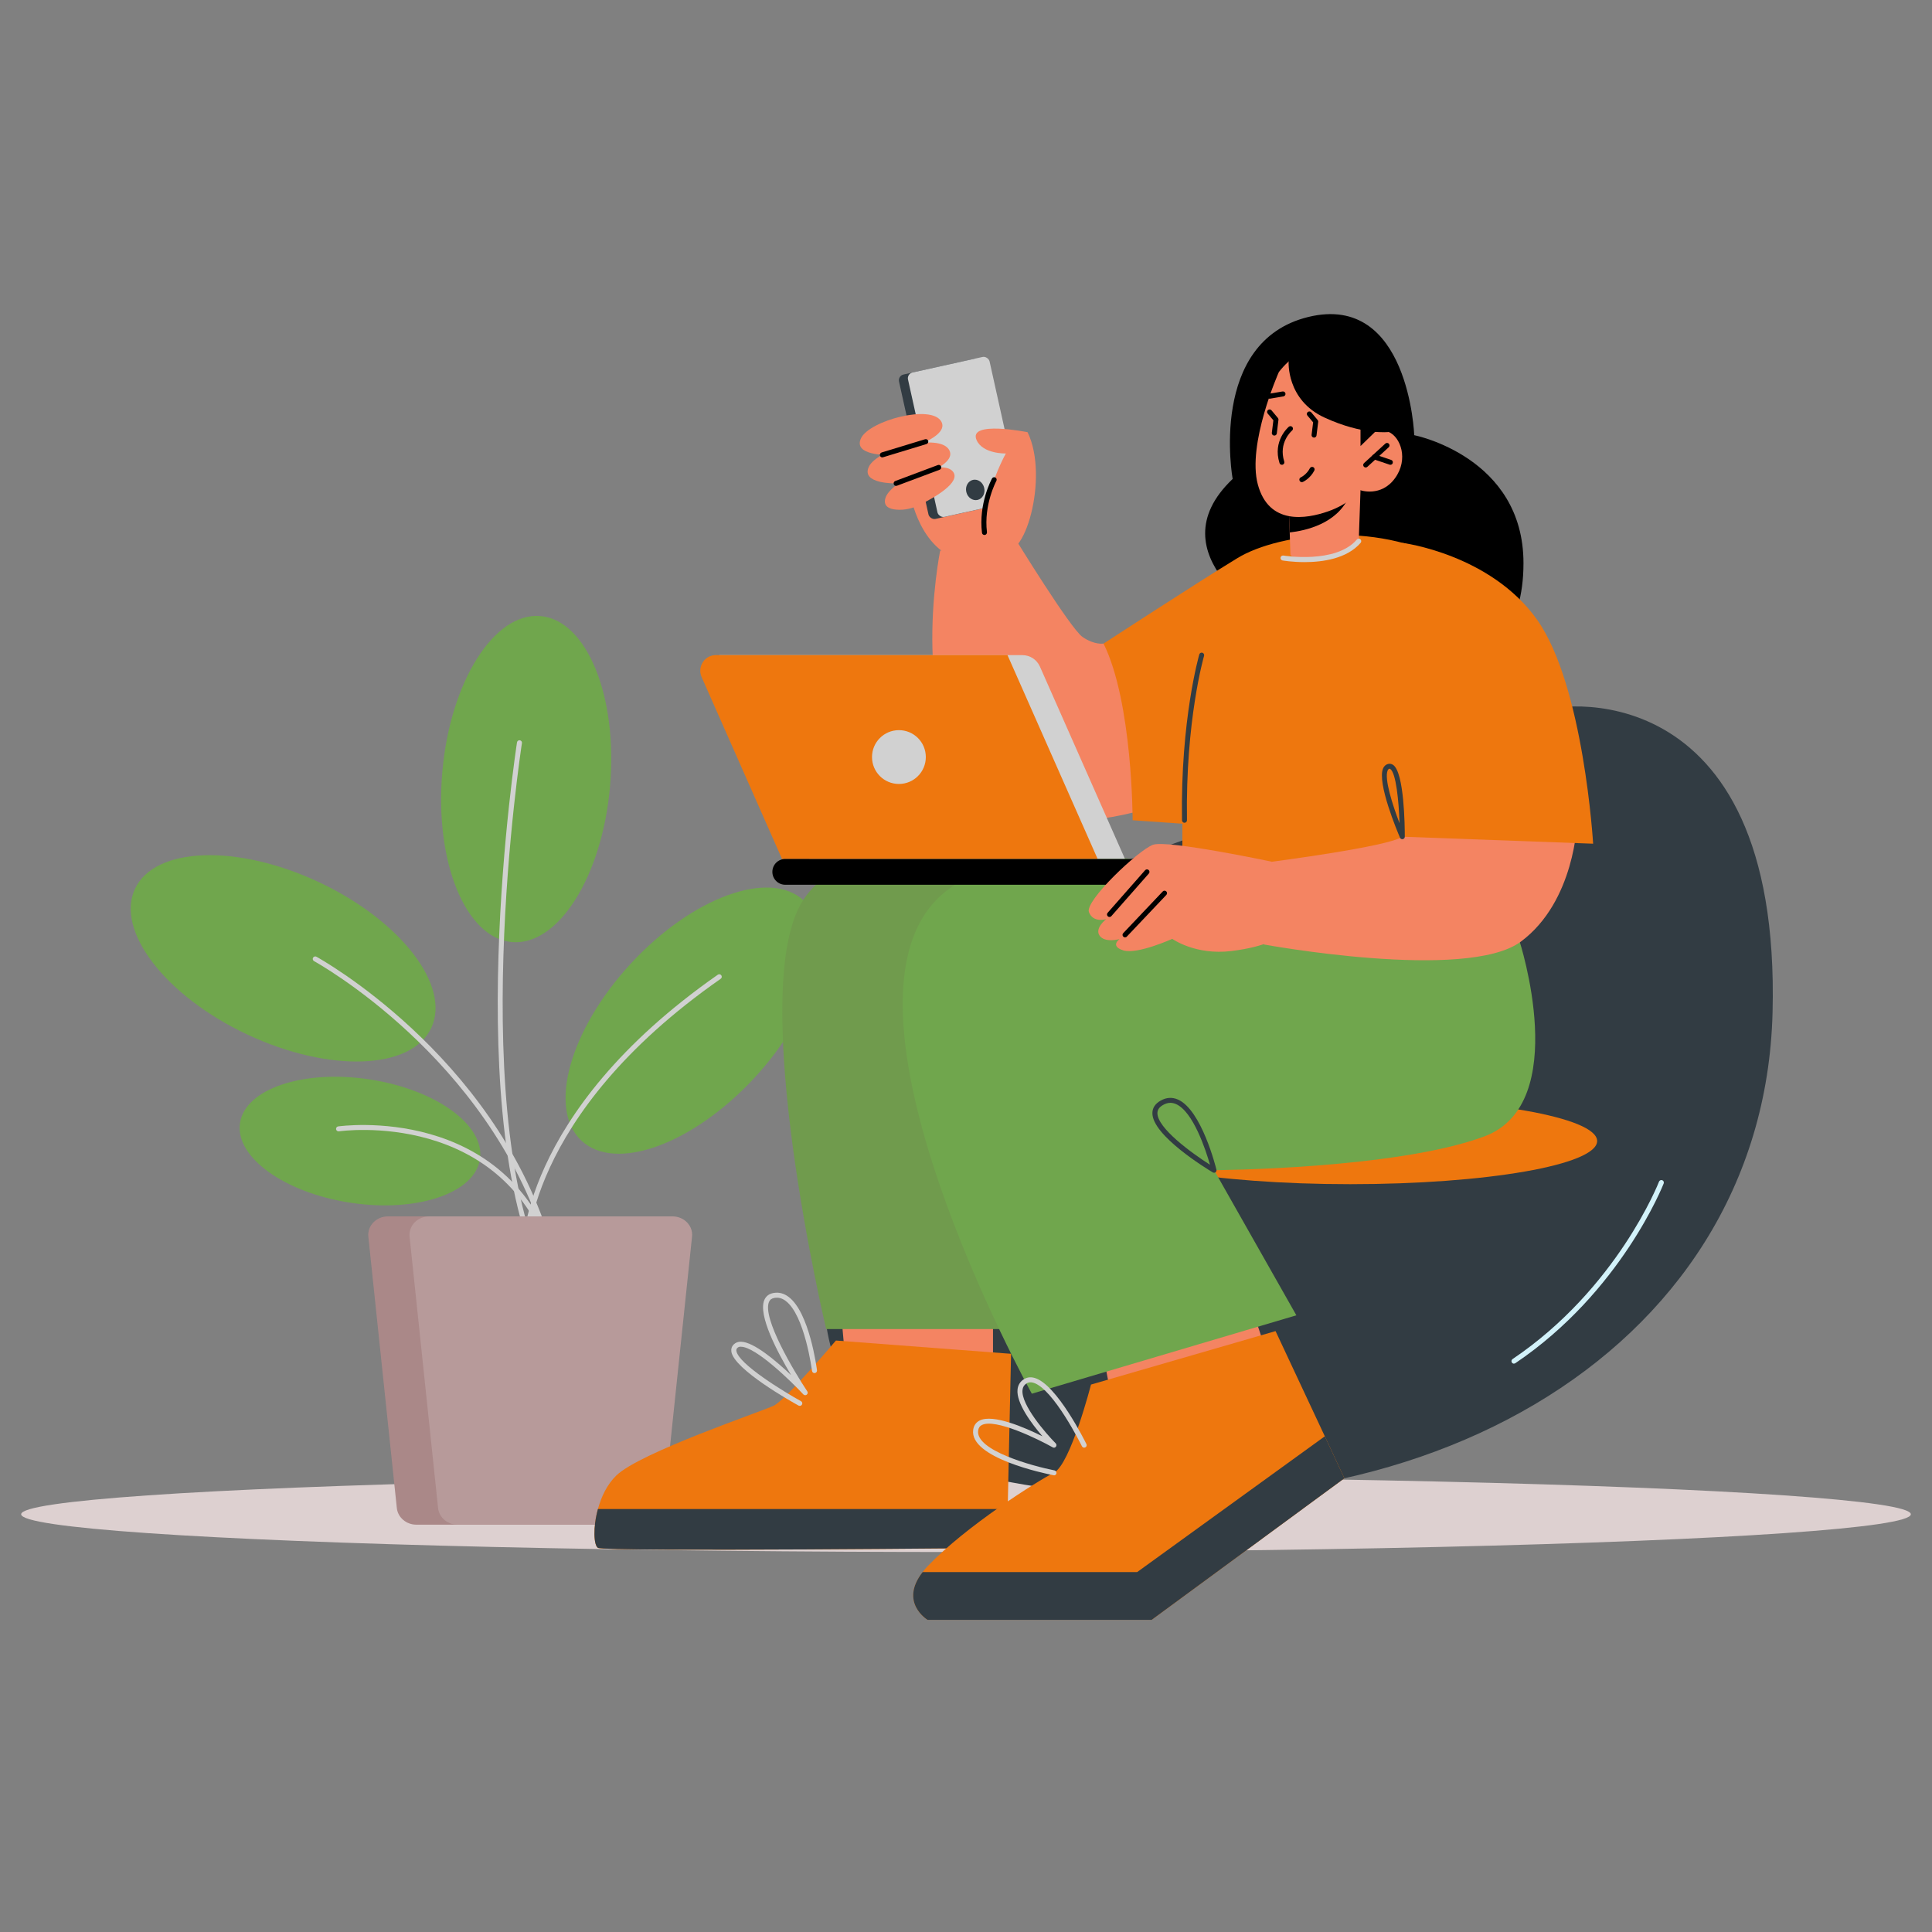 <?xml version="1.0" encoding="UTF-8"?>
<svg id="Layer_1" data-name="Layer 1" xmlns="http://www.w3.org/2000/svg" viewBox="0 0 400 400">
  <rect x="0" y="0" width="400" height="400" fill="#808080" stroke="none"/>
  <defs>
    <style>
      .cls-1 {
        fill: #70a64d;
      }

      .cls-2 {
        fill: #ddd0d0;
      }

      .cls-3 {
        fill: #f48462;
      }

      .cls-4 {
        fill: #a88;
      }

      .cls-5 {
        fill: #323c43;
      }

      .cls-6 {
        fill: #709b4d;
      }

      .cls-7 {
        fill: #b79a9a;
      }

      .cls-8 {
        fill: #d1d1d1;
      }

      .cls-9 {
        fill: #d2f2fa;
      }

      .cls-10 {
        fill: #ee770e;
      }
    </style>
  </defs>
  <ellipse class="cls-2" cx="200" cy="313.51" rx="195.62" ry="7.82"/>
  <path class="cls-5" d="M318.75,147.43c2.28-1.94,50.07-9.29,48.24,62.21-1.83,71.5-76.64,112.49-158.75,97.06-82.11-15.42-4.38-117.97-4.38-117.97l114.9-41.31Z"/>
  <path class="cls-9" d="M313.45,282.33c-.17,0-.33-.08-.43-.23-.16-.24-.1-.56.14-.72,21.62-14.58,30.24-36.51,30.32-36.73.1-.27.41-.4.67-.3.27.1.4.4.3.67-.08.22-8.81,22.45-30.71,37.21-.09.06-.19.09-.29.09Z"/>
  <path class="cls-10" d="M330.67,236.24c0,4.93-22.89,8.93-51.12,8.93s-51.12-4-51.12-8.93,22.89-8.93,51.12-8.93,51.12,4,51.12,8.93Z"/>
  <path class="cls-1" d="M126.3,162.82c-1.63,18.64-10.73,33.07-20.32,32.23-9.59-.84-16.04-16.63-14.4-35.27,1.63-18.64,10.73-33.07,20.32-32.23,9.59.84,16.04,16.63,14.4,35.27Z"/>
  <path class="cls-1" d="M66.03,182.64c16.94,7.96,27.35,21.47,23.26,30.18-4.09,8.71-21.14,9.32-38.08,1.37-16.94-7.96-27.35-21.47-23.26-30.18,4.09-8.71,21.14-9.32,38.08-1.37Z"/>
  <path class="cls-1" d="M72.6,249.02c-13.72-2.07-23.98-9.47-22.91-16.52,1.06-7.06,13.05-11.1,26.77-9.03,13.72,2.07,23.98,9.47,22.91,16.52-1.06,7.06-13.05,11.1-26.77,9.03Z"/>
  <path class="cls-1" d="M130.61,199.49c12.7-13.74,28.72-19.59,35.79-13.06,7.07,6.53,2.51,22.97-10.19,36.71-12.7,13.74-28.72,19.59-35.79,13.06-7.07-6.53-2.51-22.97,10.19-36.71Z"/>
  <path class="cls-8" d="M114.91,261.65c-.22,0-.43-.14-.49-.36-9.87-31.92-43.9-27.11-44.25-27.06-.28.04-.55-.15-.59-.43-.04-.28.15-.55.43-.59.35-.05,35.26-4.98,45.39,27.78.08.27-.07.56-.34.65-.05.02-.1.02-.15.02Z"/>
  <path class="cls-8" d="M113.34,257.33c-.22,0-.42-.14-.49-.36-11.93-38.22-47.48-57.78-47.83-57.98-.25-.14-.34-.45-.21-.7.14-.25.45-.35.7-.21.36.19,36.27,19.95,48.33,58.58.08.27-.07.56-.34.65-.05.02-.1.02-.15.02Z"/>
  <path class="cls-8" d="M113.77,267.01c-.18,0-.36-.1-.45-.27-18.48-33.78-6.4-112.25-6.28-113.04.04-.28.31-.48.59-.43.28.04.48.31.43.59-.12.79-12.15,78.91,6.16,112.39.14.25.05.56-.21.7-.08.04-.16.06-.25.06Z"/>
  <path class="cls-8" d="M108.64,260.12c-.27,0-.5-.22-.52-.49-.01-.29-.85-28.95,40.5-57.83.23-.16.56-.11.72.13.16.23.11.56-.13.72-40.89,28.55-40.07,56.65-40.06,56.93.01.29-.21.53-.49.54h-.02Z"/>
  <path class="cls-4" d="M86.21,315.67h38.58c2.09,0,3.84-1.49,4.05-3.44l5.9-56.2c.24-2.25-1.64-4.19-4.05-4.19h-50.38c-2.4,0-4.28,1.95-4.05,4.19l5.9,56.2c.21,1.95,1.96,3.44,4.05,3.44Z"/>
  <path class="cls-7" d="M94.75,315.67h38.58c2.09,0,3.84-1.49,4.05-3.44l5.9-56.2c.24-2.25-1.64-4.19-4.05-4.19h-50.38c-2.4,0-4.28,1.95-4.05,4.19l5.9,56.2c.21,1.95,1.96,3.44,4.05,3.44Z"/>
  <polygon class="cls-3" points="174 270.28 175.41 285.99 205.59 285.99 205.59 268.2 174 270.28"/>
  <polygon class="cls-3" points="227.83 277.54 230.87 293.29 264.08 285.41 258.28 268.2 227.83 277.54"/>
  <path class="cls-6" d="M221.88,178.54s-43.64-10.62-55.6,7.82c-11.97,18.44,4.77,88.81,4.77,88.81h40.18l10.65-96.62Z"/>
  <path class="cls-1" d="M314.57,194.75s10.98,33.72-7.22,40.52c-18.21,6.8-55.98,7-55.98,7l17.03,30.05-54.77,16.23s-45.48-82.13-17.8-104.02c27.68-21.89,85.95,9.98,85.95,9.98l32.79.23Z"/>
  <path class="cls-10" d="M209.33,280.29l-.7,32.15-.17,8.03s-83.28.87-84.67,0c-.85-.52-1.06-4.18,0-8.03.68-2.5,1.88-5.09,3.81-6.95,4.86-4.76,30.18-13.28,32.6-14.46,2.44-1.16,12.87-13.49,12.87-13.49l36.26,2.75Z"/>
  <path class="cls-5" d="M251.36,242.8c-.09,0-.18-.02-.27-.07-1.28-.77-12.56-7.65-12.5-12.29.01-1.07.59-1.94,1.71-2.57,1.18-.67,2.38-.74,3.56-.23,4.89,2.12,7.87,14.02,7.99,14.53.05.2-.03.42-.19.54-.09.07-.2.1-.31.1ZM242.33,228.33c-.5,0-1,.14-1.51.43-.79.44-1.18.99-1.19,1.68-.04,3.1,7.04,8.26,10.89,10.71-.9-3.11-3.5-11.03-7.06-12.57-.38-.16-.76-.25-1.14-.25Z"/>
  <path class="cls-3" d="M188.4,102.03s2.01,13.16,12.17,14.22c6.48.68,13.07-12.67,13.07-12.67l-11.74-9.4-13.51,7.84Z"/>
  <path class="cls-3" d="M194.65,114.01s-7.57,37.59,9.94,51c17.51,13.41,50.63-4.58,50.63-4.58l-26.73-27.19s-1.86.36-4.36-1.36c-2.5-1.72-13.97-20.41-13.97-20.41l-15.5,2.53Z"/>
  <polygon class="cls-10" points="244.8 165.02 244.8 189.33 297.32 187.77 300.87 165.02 244.8 165.02"/>
  <rect class="cls-5" x="188.98" y="75.57" width="17.3" height="30.62" rx="1.22" ry="1.22" transform="translate(410.24 136.83) rotate(167.5)"/>
  <rect class="cls-8" x="190.83" y="75.16" width="17.3" height="30.62" rx="1.22" ry="1.22" transform="translate(413.82 135.61) rotate(167.5)"/>
  <path class="cls-5" d="M200.06,101.84c.25,1.15,1.29,1.89,2.32,1.67s1.65-1.34,1.39-2.49-1.29-1.89-2.32-1.67c-1.02.23-1.65,1.34-1.39,2.49Z"/>
  <path d="M255.21,99.17s-5.17-28.48,15.68-33.55c20.85-5.07,21.91,24.48,21.91,24.48,0,0,22.62,4.46,22.62,26.49,0,27.53-26.58,22.72-26.58,22.72l-25.13-10.43s-25.15-13.92-8.5-29.72Z"/>
  <path class="cls-10" d="M228.48,133.25s19.06-12.43,27.75-17.72c8.69-5.29,30.41-7.97,45.25,1.69,14.84,9.67,21.72,22.69,24.25,36.81,2.53,14.12,0,19.19,0,19.19h-42.9l-48.33-3.4s0-24.44-6.03-36.59Z"/>
  <path class="cls-3" d="M266.8,104.2v.3l.22,5.73.15,4.5s-.39,1.04,4.84.74c7.02-.43,9.3-3.43,9.3-3.43l.37-10.53-2.13.39-12.75,2.3Z"/>
  <path d="M266.8,104.51l.22,5.73c3.41-.39,9.62-1.82,12.16-7.17.2-.43.33-.83.37-1.15l-12.73,2.5-.02.09Z"/>
  <path class="cls-3" d="M264.76,77.06s-6.62,14.88-4.33,23.28c2.29,8.4,9.94,7.13,14.52,5.54,4.58-1.59,6.72-4.38,6.72-4.38,0,0,4.26,1.48,7.14-2.48,2.88-3.95,1.15-8.52-1.28-9.58-2.43-1.06-5.34.68-5.34.68l2.3-4.32s-9.41-22.11-19.74-8.74Z"/>
  <path d="M266.8,74.86s-.53,7.94,7.44,11.6c7.96,3.66,13.31,2.98,13.31,2.98l-.45-10.36-9.93-10.93-8.96,2.79-1.41,3.92Z"/>
  <polygon points="281.68 87.83 281.68 92.35 285.73 88.41 281.68 87.83"/>
  <path class="cls-3" d="M263.34,178.41s24.2-3.13,26.99-5.18c6.61-4.88,36.2-3.07,36.2-3.07,0,0-.43,16.46-11.65,24.79-11.22,8.33-53.22.59-53.22.59l1.69-17.13Z"/>
  <path class="cls-10" d="M290.33,112.39s18.27,2.3,27.93,15.95c9.65,13.64,11.58,46.34,11.58,46.34l-39.51-1.45v-60.84Z"/>
  <path class="cls-3" d="M183.9,94.19s-7.39.19-5.63-3.47c1.76-3.66,14.69-7.12,16.65-3.39,1.96,3.73-11.02,6.86-11.02,6.86Z"/>
  <path class="cls-3" d="M185.53,100.08s-7.39.19-5.63-3.47c1.76-3.66,14.69-7.12,16.65-3.39,1.96,3.73-11.02,6.86-11.02,6.86Z"/>
  <path class="cls-3" d="M190.45,104.51c-1.49.74-3.14,1.14-4.8,1.01-1.48-.11-2.84-.66-2.34-2.38.99-3.46,11.74-8.42,14.01-5.47,1.69,2.2-3.91,5.37-6.87,6.84Z"/>
  <path class="cls-3" d="M212.74,89.48s-12.37-2.49-10.55,1.63c1.28,2.91,6.06,2.78,6.06,2.78,0,0-8.24,14.63-.94,19.82,4.66,3.31,9.99-14.89,5.44-24.22Z"/>
  <path class="cls-5" d="M208.63,312.43l-.17,8.03s-83.28.87-84.67,0c-.85-.52-1.06-4.18,0-8.03h84.83Z"/>
  <path class="cls-8" d="M232.92,177.84h-65.33l-18.66-42.2h62.75c1.57,0,2.98.92,3.62,2.36l17.62,39.85Z"/>
  <path class="cls-10" d="M227.24,177.84h-65.33l-16.65-37.67c-.94-2.14.62-4.54,2.96-4.54h60.37l18.66,42.2Z"/>
  <path d="M254.82,183.18h-92.24c-1.47,0-2.67-1.19-2.67-2.67s1.19-2.67,2.67-2.67h92.24c1.47,0,2.67,1.19,2.67,2.67s-1.19,2.67-2.67,2.67Z"/>
  <path class="cls-3" d="M263.34,178.41s-21.62-4.57-24.62-3.51c-2.99,1.06-14.16,11.63-13.27,13.94.88,2.31,3.57,1.46,3.57,1.46,0,0-2.44,1.87-1.36,3.42,1.09,1.55,4.13.71,4.13.71,0,0-2.06,1.45.79,2.34,2.85.89,10.13-2.39,10.13-2.39,0,0,4.78,3.44,12.25,2.52,7.47-.92,9.77-2.9,9.77-2.9l-1.39-15.59Z"/>
  <path class="cls-8" d="M165.57,291.06c-.08,0-.17-.02-.25-.06-1.36-.75-13.35-7.47-13.9-11.16-.08-.56.07-1.06.45-1.45.39-.4.95-.63,1.53-.6,2.62.02,7.25,3.94,10.39,6.91-2.85-4.77-6.89-12.42-5.54-15.56.34-.79.99-1.29,1.9-1.44,1.1-.2,2.14.07,3.1.79,4.33,3.2,5.84,14.73,5.9,15.21.04.28-.17.54-.45.58-.3.04-.54-.17-.58-.45-.02-.11-1.5-11.57-5.48-14.51-.74-.55-1.5-.74-2.31-.6-.57.1-.92.36-1.12.83-1.43,3.34,5.24,14.49,7.93,18.51.15.22.1.53-.11.69-.21.17-.51.14-.7-.05-2.55-2.74-9.85-9.85-12.92-9.87-.36-.05-.59.09-.78.28-.15.16-.2.34-.17.58.41,2.71,9.8,8.43,13.38,10.41.25.14.34.45.2.7-.09.17-.27.27-.45.27Z"/>
  <path class="cls-10" d="M278.34,306.06l-39.9,29.31h-46.4s-5.94-3.58-1.01-9.89c.27-.39.62-.79,1.01-1.2,8.01-8.4,22.75-17.64,26.17-19.38,3.43-1.74,7.67-18.24,7.67-18.24l38.21-11.07,10.2,21.78,4.05,8.69Z"/>
  <path class="cls-8" d="M218.21,305.43s-.07,0-.1,0c-1.79-.35-17.48-3.6-16.62-9.43.13-.88.6-1.54,1.36-1.91,2.78-1.36,9.27,1.43,12.98,3.28-2.23-2.59-5.47-6.89-5.16-9.71.1-.9.53-1.61,1.29-2.09.66-.42,1.4-.52,2.23-.29,4.6,1.29,10.49,13.2,10.74,13.7.13.26.02.57-.24.69-.25.13-.56.02-.69-.24-.06-.12-5.93-12-10.09-13.16-.53-.15-.99-.1-1.39.16-.49.31-.76.75-.82,1.34-.34,3.06,4.85,9.03,6.88,11.07.18.18.2.47.04.68s-.44.27-.66.14c-3.13-1.76-11.86-6.01-14.65-4.64-.46.22-.71.58-.79,1.14-.61,4.12,11.2,7.36,15.8,8.27.28.06.46.33.41.61-.05.25-.26.42-.51.42Z"/>
  <path class="cls-5" d="M278.34,306.06l-39.9,29.31h-46.4s-5.94-3.58-1.01-9.89h44.41l38.85-28.11,4.05,8.69Z"/>
  <path class="cls-8" d="M191.68,156.74c0,3.08-2.49,5.57-5.57,5.57s-5.57-2.49-5.57-5.57,2.49-5.57,5.57-5.57,5.57,2.49,5.57,5.57Z"/>
  <path class="cls-5" d="M245.24,170.35c-.28,0-.51-.23-.52-.51-.33-20.8,3.54-34.21,3.58-34.35.08-.27.36-.43.64-.35.27.08.43.37.35.64-.04.13-3.87,13.41-3.54,34.04,0,.29-.22.52-.51.53h0Z"/>
  <path class="cls-8" d="M270.08,116.38c-2.48,0-4.35-.31-4.54-.34-.28-.05-.47-.32-.42-.6.05-.28.32-.46.6-.42.11.02,10.85,1.77,15.2-3.31.19-.22.52-.24.73-.06.22.19.24.51.06.73-2.84,3.31-7.91,4-11.62,4Z"/>
  <path class="cls-5" d="M290.33,173.75c-.2,0-.39-.12-.47-.31-.5-1.15-4.8-11.35-3.51-14.34.24-.56.62-.79.9-.89.42-.15.83-.09,1.19.16,2.29,1.61,2.41,12.66,2.41,14.86,0,.24-.17.46-.41.51-.03,0-.07.01-.1.01ZM287.7,159.16s-.06,0-.1.02c-.08.03-.2.1-.3.33-.74,1.71,1.03,7.19,2.46,10.93-.16-4.71-.73-10.4-1.92-11.23-.05-.04-.1-.06-.15-.06Z"/>
  <path d="M182.68,94.7c-.22,0-.43-.14-.49-.37-.08-.27.07-.56.34-.65l9-2.74c.27-.08.56.07.64.34.08.27-.07.56-.34.65l-9,2.74c-.05.02-.1.02-.15.02Z"/>
  <path d="M185.53,100.6c-.21,0-.41-.13-.48-.34-.1-.27.03-.57.3-.67l8.83-3.31c.27-.1.57.03.67.3.1.27-.03.57-.3.67l-8.83,3.31c-.06.02-.12.03-.18.03Z"/>
  <path d="M203.82,110.76c-.26,0-.48-.19-.51-.45-.74-6.01,1.96-11.03,2.07-11.24.13-.25.45-.34.7-.21.25.14.34.45.21.7-.03.05-2.65,4.95-1.95,10.62.03.28-.17.54-.45.58-.02,0-.04,0-.06,0Z"/>
  <path d="M269.53,99.82c-.2,0-.39-.11-.47-.31-.12-.26,0-.57.26-.68.01,0,1.19-.55,1.88-1.89.13-.25.45-.35.7-.22.25.13.35.44.22.7-.87,1.68-2.32,2.34-2.38,2.36-.07.03-.14.04-.21.04Z"/>
  <path d="M262.85,82.55c-.25,0-.47-.18-.51-.43-.05-.28.14-.55.42-.6l2.78-.47c.29-.05.55.14.6.42.05.28-.14.55-.42.6l-2.78.47s-.06,0-.09,0Z"/>
  <path d="M272.06,90.61c-.35-.04-.55-.3-.51-.58l.32-2.59-1.18-1.4c-.19-.22-.16-.54.06-.73.22-.18.54-.16.73.06l1.32,1.58c.09.11.14.25.12.39l-.35,2.81c-.03.26-.25.45-.51.45Z"/>
  <path d="M263.83,90.19c-.35-.04-.55-.3-.51-.58l.32-2.59-1.18-1.4c-.19-.22-.16-.54.06-.73.22-.18.54-.16.73.06l1.32,1.58c.09.11.14.25.12.39l-.34,2.81c-.03.26-.25.45-.51.45Z"/>
  <path d="M265.4,96.23c-.22,0-.42-.14-.49-.36-1.46-4.59,1.8-7.41,1.93-7.52.22-.18.54-.16.73.06.19.22.16.54-.06.73-.12.1-2.87,2.51-1.62,6.42.09.27-.06.56-.33.65-.05.02-.11.02-.16.02Z"/>
  <path d="M282.75,96.79c-.14,0-.28-.06-.38-.17-.19-.21-.18-.54.03-.73l4.42-4.05c.21-.19.54-.18.73.03.19.21.18.54-.03.73l-4.42,4.05c-.1.09-.22.14-.35.14Z"/>
  <path d="M287.86,96.23c-.05,0-.11,0-.17-.03l-3.29-1.11c-.27-.09-.41-.38-.32-.66.09-.27.37-.42.66-.32l3.29,1.11c.27.09.41.38.32.66-.07.22-.27.35-.49.35Z"/>
  <path d="M229.71,189.85c-.12,0-.24-.04-.34-.13-.21-.19-.24-.52-.05-.73l7.76-8.82c.19-.22.51-.23.73-.05.21.19.24.52.05.73l-7.76,8.82c-.1.12-.24.18-.39.18Z"/>
  <path d="M232.92,194.07c-.13,0-.25-.05-.35-.14-.21-.2-.22-.52-.02-.73l8.18-8.63c.19-.21.52-.22.73-.02.21.2.22.52.02.73l-8.18,8.63c-.1.11-.24.16-.38.16Z"/>
</svg>